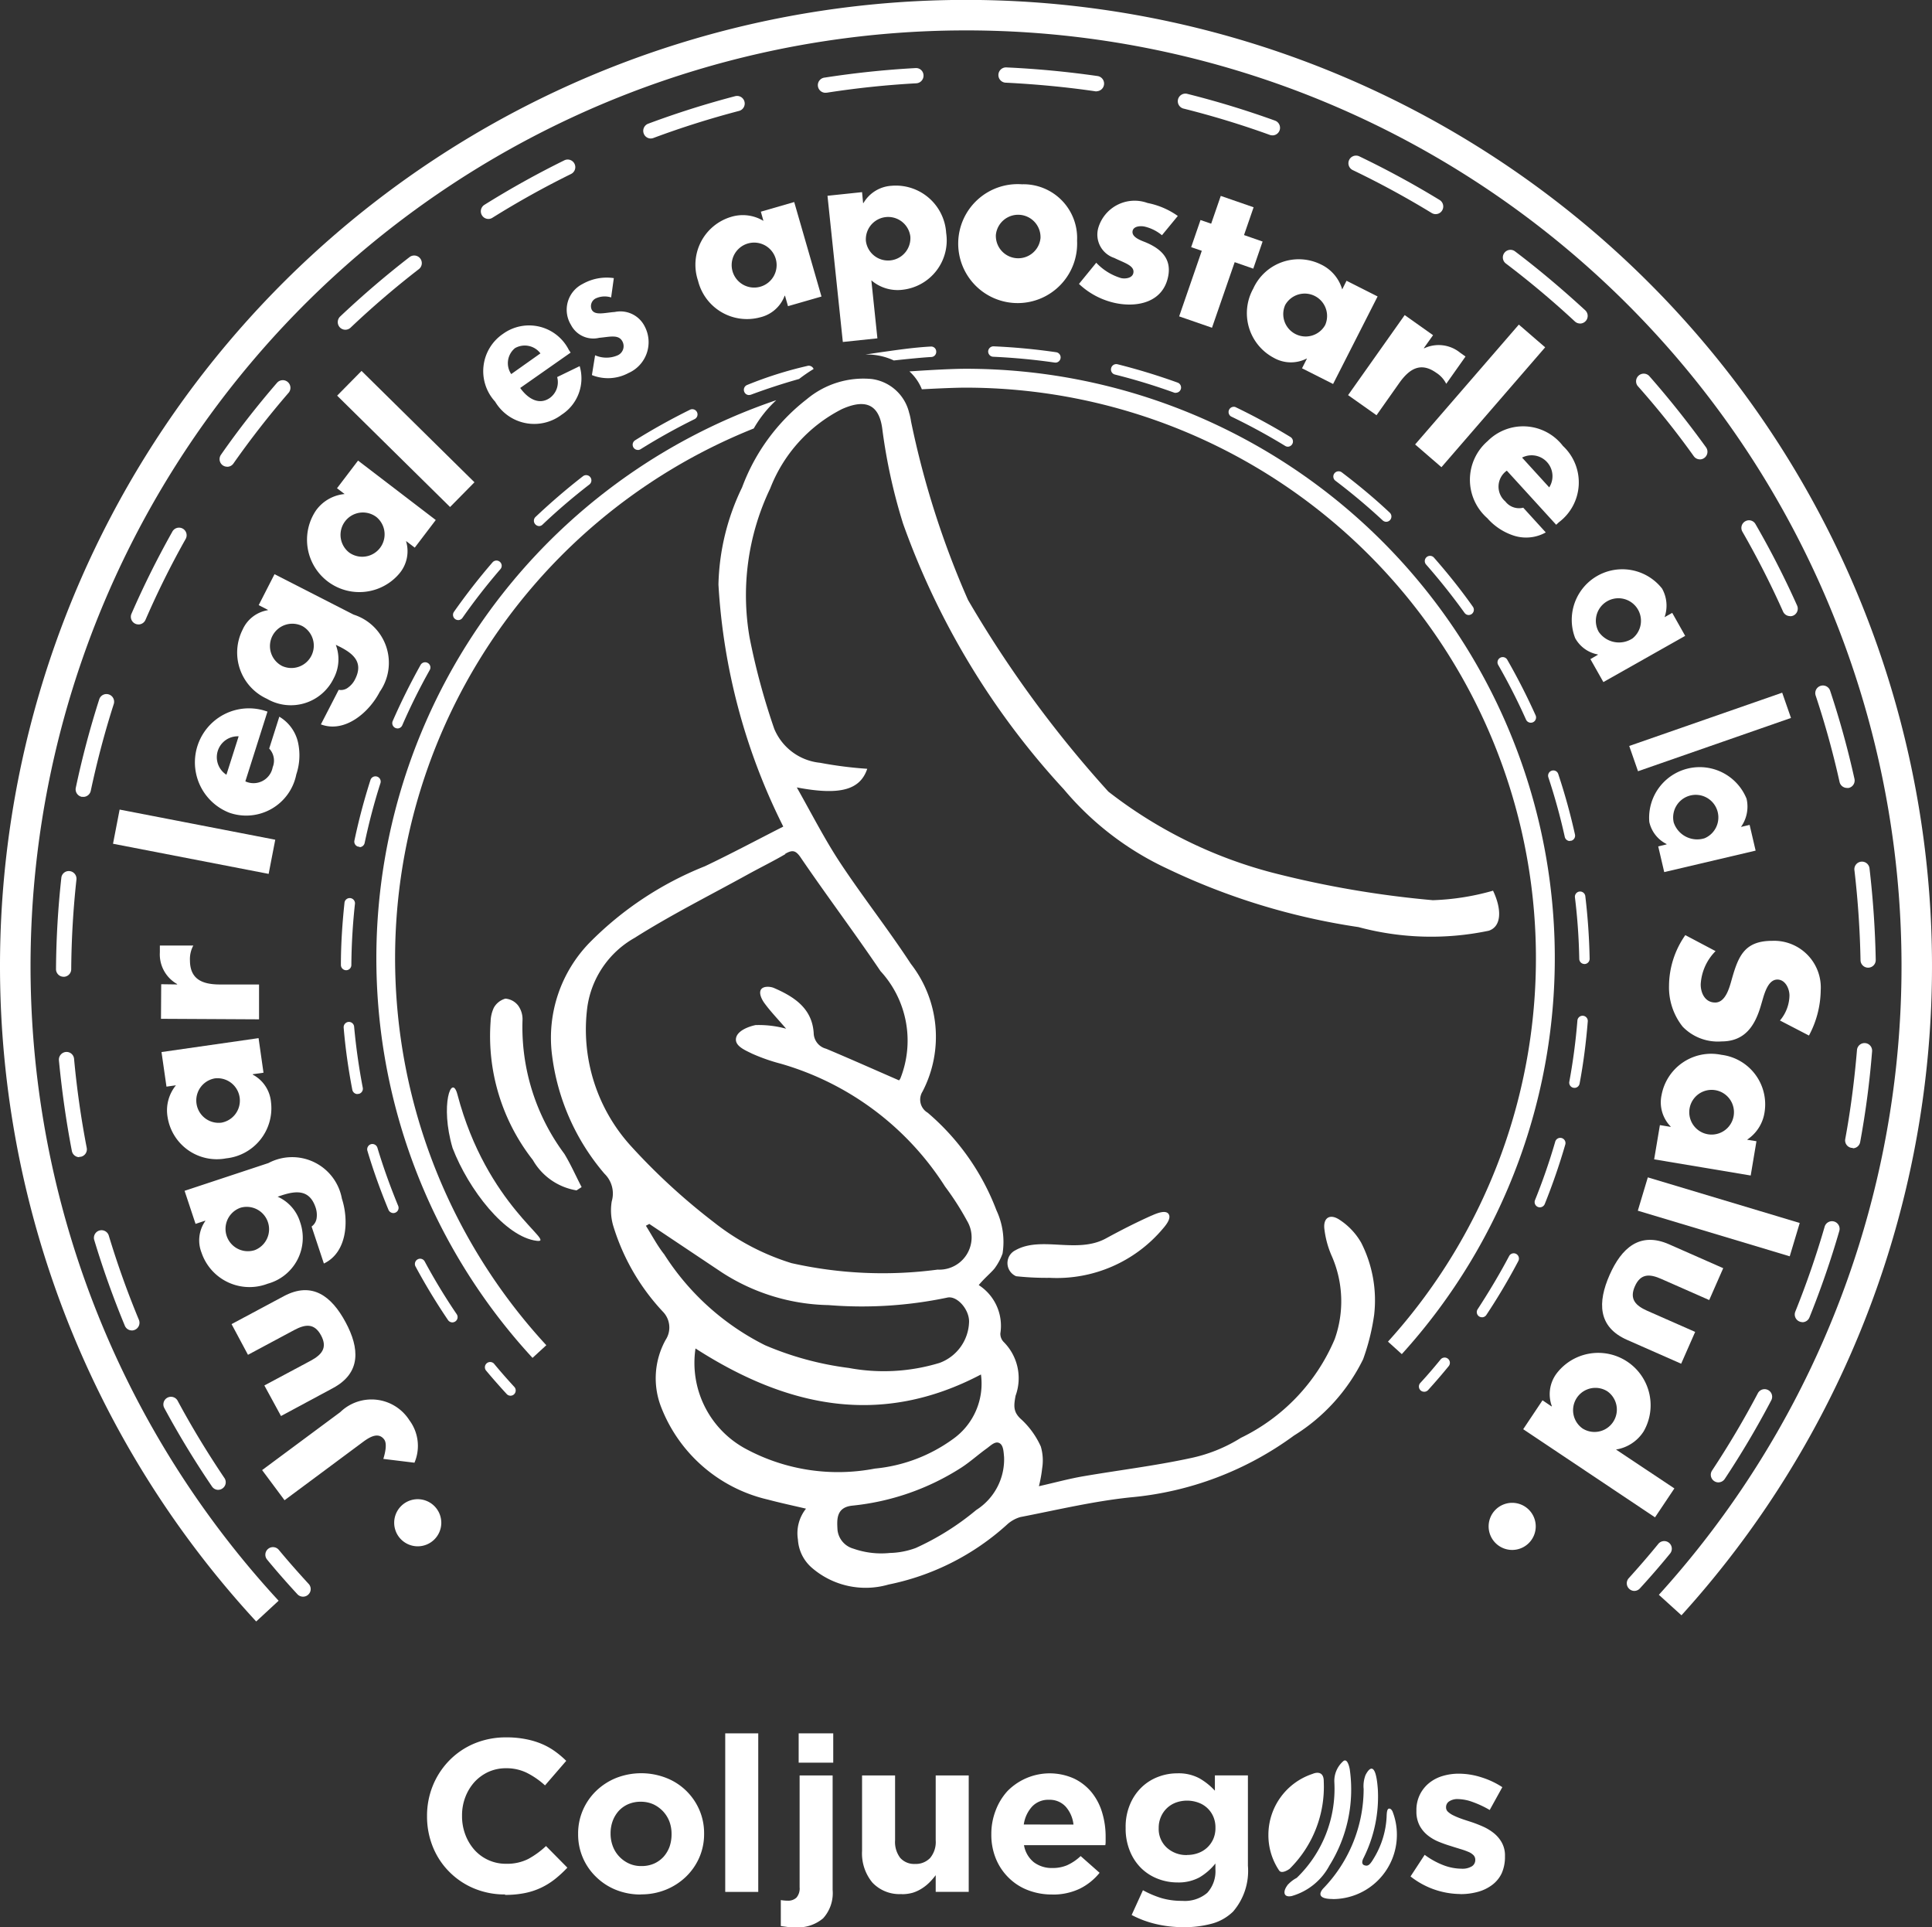 <svg id="Grupo_2330" data-name="Grupo 2330" xmlns="http://www.w3.org/2000/svg" width="44.704" height="44.586" viewBox="0 0 44.704 44.586">
  <rect x="0" y="0" width="44.704" height="44.586" fill="#333333" stroke="none"/>
  <path id="Trazado_1656" data-name="Trazado 1656" d="M1308.829,43.513a.178.178,0,0,1-.129-.057c-.24-.26-.477-.529-.7-.8a.176.176,0,0,1,.27-.226c.222.268.456.532.691.788a.174.174,0,0,1-.01.248.172.172,0,0,1-.118.047" transform="translate(-1301.819 -6.576)" fill="#fff"/>
  <path id="Trazado_1657" data-name="Trazado 1657" d="M1305.98,34.753a.174.174,0,0,1-.145-.078,20.8,20.8,0,0,1-1.1-1.809.176.176,0,1,1,.31-.166c.326.607.691,1.205,1.077,1.778a.173.173,0,0,1-.047.244.168.168,0,0,1-.1.03m34.719-.172a.17.17,0,0,1-.1-.03.176.176,0,0,1-.049-.244c.381-.576.738-1.178,1.06-1.789a.175.175,0,1,1,.31.164,20.768,20.768,0,0,1-1.077,1.82.179.179,0,0,1-.148.079m-36.708-3.515a.176.176,0,0,1-.163-.108c-.269-.649-.509-1.32-.711-1.993a.176.176,0,0,1,.337-.1,20.684,20.684,0,0,0,.7,1.958.178.178,0,0,1-.1.231.184.184,0,0,1-.068.013m38.661-.193a.183.183,0,0,1-.067-.013.176.176,0,0,1-.1-.23,20.73,20.73,0,0,0,.679-1.965.176.176,0,1,1,.339.1,20.877,20.877,0,0,1-.691,2,.177.177,0,0,1-.163.11m-39.869-3.818a.177.177,0,0,1-.173-.143c-.133-.689-.232-1.394-.3-2.1a.179.179,0,0,1,.161-.191.175.175,0,0,1,.19.16c.063.688.162,1.381.293,2.059a.176.176,0,0,1-.14.206.144.144,0,0,1-.034,0m41.036-.207a.131.131,0,0,1-.031,0,.175.175,0,0,1-.142-.2c.125-.678.214-1.372.272-2.062a.175.175,0,1,1,.35.028,20.62,20.62,0,0,1-.276,2.1.174.174,0,0,1-.172.144M1302.4,22.883h0a.175.175,0,0,1-.174-.178,20.572,20.572,0,0,1,.123-2.109.173.173,0,0,1,.193-.157.178.178,0,0,1,.157.194,20.483,20.483,0,0,0-.121,2.076.176.176,0,0,1-.177.175m41.755-.211a.176.176,0,0,1-.176-.173c-.013-.692-.06-1.391-.14-2.074a.176.176,0,1,1,.349-.042c.081.7.13,1.406.143,2.109a.176.176,0,0,1-.172.18Zm-41.3-3.953a.193.193,0,0,1-.037,0,.177.177,0,0,1-.135-.21,21.014,21.014,0,0,1,.542-2.044.175.175,0,0,1,.222-.114.177.177,0,0,1,.115.22c-.211.658-.389,1.334-.533,2.011a.177.177,0,0,1-.173.139m40.81-.207a.177.177,0,0,1-.172-.138,20.3,20.3,0,0,0-.553-2,.176.176,0,0,1,.335-.111,20.659,20.659,0,0,1,.563,2.039.176.176,0,0,1-.134.21.15.15,0,0,1-.039,0m-39.534-3.783a.167.167,0,0,1-.069-.014.177.177,0,0,1-.092-.232,21.028,21.028,0,0,1,.942-1.893.176.176,0,1,1,.307.171c-.338.6-.65,1.23-.925,1.863a.177.177,0,0,1-.162.106m38.217-.193a.177.177,0,0,1-.161-.1,20.568,20.568,0,0,0-.943-1.853.175.175,0,0,1,.065-.24.172.172,0,0,1,.238.065,20.5,20.5,0,0,1,.963,1.884.176.176,0,0,1-.089.232.182.182,0,0,1-.072.015m-36.166-3.459a.181.181,0,0,1-.1-.031.176.176,0,0,1-.043-.246c.4-.575.841-1.137,1.3-1.668a.177.177,0,0,1,.268.231,20.551,20.551,0,0,0-1.28,1.64.173.173,0,0,1-.144.075m34.078-.171a.175.175,0,0,1-.143-.073c-.4-.561-.839-1.108-1.3-1.627a.177.177,0,0,1,.265-.233c.465.528.906,1.084,1.319,1.655a.177.177,0,0,1-.145.279m-31.34-3a.176.176,0,0,1-.128-.055.179.179,0,0,1,.007-.25c.51-.482,1.051-.946,1.606-1.375a.176.176,0,0,1,.216.278,20.6,20.6,0,0,0-1.58,1.354.177.177,0,0,1-.121.048m28.57-.144a.178.178,0,0,1-.12-.047c-.507-.471-1.043-.921-1.593-1.338a.176.176,0,1,1,.213-.28c.56.424,1.1.882,1.619,1.359a.177.177,0,0,1-.12.307m-25.258-2.42a.174.174,0,0,1-.15-.084.177.177,0,0,1,.056-.242,20.934,20.934,0,0,1,1.848-1.029.176.176,0,1,1,.155.316,20.7,20.7,0,0,0-1.816,1.011.17.17,0,0,1-.094.028m21.92-.111a.184.184,0,0,1-.093-.026,20.756,20.756,0,0,0-1.827-.993.176.176,0,1,1,.152-.318,21.113,21.113,0,0,1,1.859,1.01.177.177,0,0,1,.057.242.171.171,0,0,1-.148.084M1315.99,3.491a.174.174,0,0,1-.165-.115.177.177,0,0,1,.1-.226,20.92,20.92,0,0,1,2.016-.638.176.176,0,1,1,.089.341c-.667.175-1.335.385-1.983.627a.188.188,0,0,1-.061.011m14.386-.073a.167.167,0,0,1-.06-.01,20.523,20.523,0,0,0-1.989-.607.176.176,0,1,1,.086-.341,21.024,21.024,0,0,1,2.022.617.177.177,0,0,1,.107.226.175.175,0,0,1-.166.116m-10.334-.986a.176.176,0,0,1-.025-.351c.69-.107,1.4-.182,2.1-.22a.172.172,0,0,1,.186.166.177.177,0,0,1-.167.186c-.693.038-1.387.111-2.068.217l-.028,0m6.271-.031-.025,0c-.682-.1-1.38-.165-2.07-.2a.177.177,0,1,1,.015-.353c.7.032,1.411.1,2.105.2a.177.177,0,0,1-.025.351" transform="translate(-1300.93 -0.287)" fill="#fff"/>
  <path id="Trazado_1658" data-name="Trazado 1658" d="M1345.426,43.355a.173.173,0,0,1-.118-.046.175.175,0,0,1-.013-.248c.234-.259.466-.526.684-.794a.176.176,0,0,1,.273.223c-.223.273-.458.544-.7.808a.175.175,0,0,1-.13.057" transform="translate(-1307.608 -6.551)" fill="#fff"/>
  <path id="Trazado_1659" data-name="Trazado 1659" d="M1306.619,37.511a22.352,22.352,0,1,1,32.979-.143l-.523-.474a21.646,21.646,0,1,0-31.937.137Z" transform="translate(-1300.691 0)" fill="#fff"/>
  <path id="Trazado_1660" data-name="Trazado 1660" d="M1312.578,41.6a.545.545,0,1,1-.545-.545.546.546,0,0,1,.545.545" transform="translate(-1302.367 -6.373)" fill="#fff"/>
  <path id="Trazado_1661" data-name="Trazado 1661" d="M1342.556,41.7a.545.545,0,1,1-.545-.546.545.545,0,0,1,.545.546" transform="translate(-1307.021 -6.388)" fill="#fff"/>
  <path id="Trazado_1662" data-name="Trazado 1662" d="M1307.87,39.958l1.808-1.341a1.039,1.039,0,0,1,1.6.188.992.992,0,0,1,.117.982l-.72-.088c.048-.157.088-.356.02-.449-.154-.205-.393-.016-.541.094l-1.765,1.311Z" transform="translate(-1301.805 -5.949)" fill="#fff"/>
  <path id="Trazado_1663" data-name="Trazado 1663" d="M1307.792,37.535l1.069-.571c.253-.136.4-.295.243-.587s-.369-.258-.623-.123l-1.068.572-.38-.71,1.206-.645c.659-.353,1.109,0,1.432.6s.366,1.173-.294,1.526l-1.2.645Z" transform="translate(-1301.675 -5.484)" fill="#fff"/>
  <path id="Trazado_1664" data-name="Trazado 1664" d="M1307.686,31.83a1.17,1.17,0,0,1,1.7.824c.164.5.126,1.243-.417,1.5l-.284-.856a.283.283,0,0,0,.117-.2.535.535,0,0,0-.023-.236c-.136-.411-.431-.4-.78-.287l-.1.033a.946.946,0,0,1,.52.588,1.1,1.1,0,0,1-.75,1.425,1.172,1.172,0,0,1-1.531-.719.778.778,0,0,1,.088-.732l0-.008-.226.075-.254-.765Zm-.313,2.013a.518.518,0,0,0-.325-.982.517.517,0,0,0,.325.982" transform="translate(-1301.475 -4.924)" fill="#fff"/>
  <path id="Trazado_1665" data-name="Trazado 1665" d="M1307.361,28.429l.114.8-.249.035v.009a.8.8,0,0,1,.422.631,1.166,1.166,0,0,1-1.037,1.306,1.153,1.153,0,0,1-1.355-.953.916.916,0,0,1,.193-.737l-.219.031-.115-.8Zm-.863,1.956a.518.518,0,0,0-.148-1.025.518.518,0,0,0,.148,1.025" transform="translate(-1301.378 -4.413)" fill="#fff"/>
  <path id="Trazado_1666" data-name="Trazado 1666" d="M1305.469,26.793v-.009a.788.788,0,0,1-.4-.736v-.155l.774,0a.657.657,0,0,0-.078.34c0,.446.294.558.683.561l.916,0,0,.806-2.269-.012.005-.8Z" transform="translate(-1301.37 -4.019)" fill="#fff"/>
  <rect id="Rectángulo_1577" data-name="Rectángulo 1577" width="0.805" height="3.668" transform="translate(2.615 19.519) rotate(-79.042)" fill="#fff"/>
  <path id="Trazado_1667" data-name="Trazado 1667" d="M1307.7,19.468l-.512,1.614a.451.451,0,0,0,.633-.328.406.406,0,0,0-.081-.431l.234-.737a.929.929,0,0,1,.431.587,1.388,1.388,0,0,1-.038.748,1.182,1.182,0,0,1-1.548.887,1.25,1.25,0,0,1,.8-2.366Zm-.667.572a.483.483,0,0,0-.283.889Z" transform="translate(-1301.511 -3.006)" fill="#fff"/>
  <path id="Trazado_1668" data-name="Trazado 1668" d="M1309.88,16.659a1.17,1.17,0,0,1,.605,1.787c-.238.465-.8.963-1.361.753l.412-.8a.271.271,0,0,0,.221-.055.516.516,0,0,0,.154-.181c.2-.385-.016-.589-.342-.756l-.1-.049a.943.943,0,0,1-.052.782,1.1,1.1,0,0,1-1.541.467,1.175,1.175,0,0,1-.563-1.6.775.775,0,0,1,.584-.45l0-.008-.212-.109.366-.716Zm-1.653,1.189a.518.518,0,0,0,.472-.921.517.517,0,0,0-.472.921" transform="translate(-1301.699 -2.441)" fill="#fff"/>
  <path id="Trazado_1669" data-name="Trazado 1669" d="M1312.074,13.988l-.486.639-.2-.152,0,.007a.8.8,0,0,1-.156.743,1.211,1.211,0,0,1-1.929-1.459.919.919,0,0,1,.662-.379l-.176-.134.487-.64Zm-2,.755a.518.518,0,0,0,.628-.823.517.517,0,0,0-.628.823" transform="translate(-1301.991 -1.958)" fill="#fff"/>
  <rect id="Rectángulo_1578" data-name="Rectángulo 1578" width="0.804" height="3.67" transform="matrix(0.702, -0.712, 0.712, 0.702, 7.801, 9.153)" fill="#fff"/>
  <path id="Trazado_1670" data-name="Trazado 1670" d="M1314.784,10.356c.158.224.422.416.687.23a.451.451,0,0,0,.168-.482l.521-.253a1,1,0,0,1-.415,1.122,1.051,1.051,0,0,1-1.541-.3,1.042,1.042,0,0,1,.181-1.568,1.03,1.03,0,0,1,1.524.371l.042.062Zm.468-.8a.454.454,0,0,0-.589-.121.449.449,0,0,0-.087.6Z" transform="translate(-1302.747 -1.381)" fill="#fff"/>
  <path id="Trazado_1671" data-name="Trazado 1671" d="M1317.242,8.061a.494.494,0,0,0-.36.024.2.2,0,0,0-.089.26c.075.139.295.07.535.052a.629.629,0,0,1,.691.335.78.78,0,0,1-.377,1.078,1,1,0,0,1-.845.047l.074-.458a.653.653,0,0,0,.524,0,.232.232,0,0,0,.106-.324c-.089-.166-.3-.1-.536-.08a.581.581,0,0,1-.653-.3.668.668,0,0,1,.27-.946,1.131,1.131,0,0,1,.722-.135Z" transform="translate(-1303.101 -1.18)" fill="#fff"/>
  <path id="Trazado_1672" data-name="Trazado 1672" d="M1322.657,7.72l-.775.223-.069-.242-.008,0a.8.8,0,0,1-.568.5,1.166,1.166,0,0,1-1.436-.846,1.155,1.155,0,0,1,.756-1.475.923.923,0,0,1,.757.09l-.06-.213.772-.223Zm-2.058-.584a.518.518,0,0,0,1-.287.518.518,0,0,0-1,.287" transform="translate(-1303.649 -0.86)" fill="#fff"/>
  <path id="Trazado_1673" data-name="Trazado 1673" d="M1324.18,5.486h.008a.808.808,0,0,1,.648-.4,1.167,1.167,0,0,1,1.266,1.09,1.149,1.149,0,0,1-1,1.314.93.93,0,0,1-.731-.217l.14,1.342-.8.084-.355-3.382.8-.084Zm.065.879a.517.517,0,0,0,1.028-.108.517.517,0,0,0-1.028.108" transform="translate(-1304.209 -0.788)" fill="#fff"/>
  <path id="Trazado_1674" data-name="Trazado 1674" d="M1329.691,6.351a1.376,1.376,0,1,1-1.278-1.305,1.243,1.243,0,0,1,1.278,1.305m-1.879-.133a.518.518,0,0,0,1.033.073.518.518,0,0,0-1.033-.073" transform="translate(-1304.769 -0.783)" fill="#fff"/>
  <path id="Trazado_1675" data-name="Trazado 1675" d="M1332.164,6.3a.977.977,0,0,0-.4-.2c-.09-.02-.255-.014-.279.1-.031.152.21.225.314.269.352.15.593.382.507.792-.121.585-.7.716-1.219.608a1.763,1.763,0,0,1-.843-.443l.4-.49a1.293,1.293,0,0,0,.577.356c.1.021.257,0,.281-.117.036-.173-.208-.234-.442-.35a.568.568,0,0,1-.371-.688.876.876,0,0,1,1.142-.583,1.808,1.808,0,0,1,.7.3Z" transform="translate(-1305.278 -0.858)" fill="#fff"/>
  <path id="Trazado_1676" data-name="Trazado 1676" d="M1333.748,8.415l-.76-.263.524-1.517-.246-.084.216-.628.247.085.222-.643.76.263-.222.643.43.15-.216.627-.43-.15Z" transform="translate(-1305.704 -0.833)" fill="#fff"/>
  <path id="Trazado_1677" data-name="Trazado 1677" d="M1336.839,9.984l-.719-.363.114-.225-.007,0a.8.8,0,0,1-.76-.017,1.168,1.168,0,0,1-.476-1.6,1.156,1.156,0,0,1,1.559-.564.925.925,0,0,1,.5.581l.1-.2.719.363Zm-1.108-1.828a.518.518,0,0,0,.924.466.518.518,0,0,0-.924-.466" transform="translate(-1305.993 -1.101)" fill="#fff"/>
  <path id="Trazado_1678" data-name="Trazado 1678" d="M1339.368,9.392l.007.005a.787.787,0,0,1,.831.1l.126.09-.446.631a.649.649,0,0,0-.235-.258c-.365-.257-.625-.079-.851.238l-.527.747-.658-.465,1.31-1.852.656.465Z" transform="translate(-1306.422 -1.339)" fill="#fff"/>
  <path id="Trazado_1679" data-name="Trazado 1679" d="M1340.06,12.188l-.609-.526,2.4-2.773.609.526Z" transform="translate(-1306.707 -1.38)" fill="#fff"/>
  <path id="Trazado_1680" data-name="Trazado 1680" d="M1342.949,13.952l-1.142-1.252a.452.452,0,0,0-.034.713.4.4,0,0,0,.414.144l.521.572a.931.931,0,0,1-.724.079,1.383,1.383,0,0,1-.628-.408,1.182,1.182,0,0,1,.007-1.784,1.16,1.16,0,0,1,1.742.112,1.153,1.153,0,0,1-.095,1.767Zm-.161-.865a.483.483,0,0,0-.628-.689Z" transform="translate(-1306.941 -1.812)" fill="#fff"/>
  <path id="Trazado_1681" data-name="Trazado 1681" d="M1344.465,18.194l-.3-.531.172-.1,0-.008a.751.751,0,0,1-.525-.379,1.17,1.17,0,0,1,2.011-1.145.807.807,0,0,1,.058.662l.177-.1.3.532Zm.677-1.012a.522.522,0,1,0-.785-.151.569.569,0,0,0,.785.151" transform="translate(-1307.365 -2.415)" fill="#fff"/>
  <rect id="Rectángulo_1579" data-name="Rectángulo 1579" width="3.748" height="0.619" transform="translate(37.698 17.257) rotate(-19.199)" fill="#fff"/>
  <path id="Trazado_1682" data-name="Trazado 1682" d="M1346.206,23.435l-.139-.595.194-.046,0-.008a.751.751,0,0,1-.4-.51,1.17,1.17,0,0,1,2.25-.539.808.808,0,0,1-.129.653l.2-.047.139.595Zm.934-.783a.523.523,0,1,0-.714-.364.572.572,0,0,0,.714.364" transform="translate(-1307.698 -3.26)" fill="#fff"/>
  <path id="Trazado_1683" data-name="Trazado 1683" d="M1348.973,27.583a.921.921,0,0,0,.22-.576c0-.159-.095-.371-.28-.371s-.269.236-.318.385l-.065.222c-.137.465-.37.824-.909.824a1.13,1.13,0,0,1-.9-.342,1.462,1.462,0,0,1-.315-.944,2.062,2.062,0,0,1,.377-1.173l.7.37a1.183,1.183,0,0,0-.344.77c0,.2.1.42.337.419s.327-.341.379-.527c.154-.545.295-.9.939-.9a1.081,1.081,0,0,1,1.122,1.146,2.271,2.271,0,0,1-.272,1.045Z" transform="translate(-1307.787 -3.975)" fill="#fff"/>
  <path id="Trazado_1684" data-name="Trazado 1684" d="M1346,31.3l.133-.792.249.041v-.008a.8.8,0,0,1-.21-.73,1.167,1.167,0,0,1,1.384-.929,1.154,1.154,0,0,1,1,1.319.924.924,0,0,1-.407.645l.218.035-.133.793Zm1.415-1.6a.517.517,0,0,0-.171,1.02.517.517,0,0,0,.171-1.02" transform="translate(-1307.725 -4.48)" fill="#fff"/>
  <rect id="Rectángulo_1580" data-name="Rectángulo 1580" width="0.805" height="3.67" transform="translate(37.897 28.008) rotate(-73.292)" fill="#fff"/>
  <path id="Trazado_1685" data-name="Trazado 1685" d="M1347.051,35.345l-1.108-.488c-.264-.117-.478-.133-.612.17s.025.45.287.567l1.108.488-.324.736-1.25-.551c-.684-.3-.682-.875-.407-1.5s.7-1.012,1.38-.71l1.25.551Z" transform="translate(-1307.502 -5.27)" fill="#fff"/>
  <path id="Trazado_1686" data-name="Trazado 1686" d="M1343.068,38.283l.006-.008a.8.8,0,0,1,.109-.752,1.212,1.212,0,0,1,2.016,1.337.93.93,0,0,1-.64.42l1.351.9-.448.669-3.05-2.039.447-.669Zm1.292-.349a.517.517,0,0,0-.575.859.517.517,0,0,0,.575-.859" transform="translate(-1307.167 -5.747)" fill="#fff"/>
  <path id="Trazado_1687" data-name="Trazado 1687" d="M1314.564,38.076a.121.121,0,0,1-.089-.039c-.164-.178-.327-.363-.483-.55a.122.122,0,0,1,.187-.155c.152.184.312.366.473.541a.122.122,0,0,1-.007.171.119.119,0,0,1-.081.032" transform="translate(-1302.751 -5.788)" fill="#fff"/>
  <path id="Trazado_1688" data-name="Trazado 1688" d="M1312.608,32.065a.124.124,0,0,1-.1-.053,14.279,14.279,0,0,1-.753-1.242.122.122,0,0,1,.049-.163.12.12,0,0,1,.164.048,13.752,13.752,0,0,0,.741,1.221.121.121,0,0,1-.034.168.127.127,0,0,1-.067.021m23.825-.119a.117.117,0,0,1-.067-.019.12.12,0,0,1-.033-.168c.26-.4.505-.808.727-1.228a.12.12,0,0,1,.162-.051.123.123,0,0,1,.052.164,14.273,14.273,0,0,1-.741,1.249.12.12,0,0,1-.1.054m-25.191-2.411a.125.125,0,0,1-.112-.075c-.184-.445-.349-.9-.488-1.367a.123.123,0,0,1,.082-.151.122.122,0,0,1,.15.082c.136.453.3.906.48,1.343a.12.12,0,0,1-.065.158.116.116,0,0,1-.047.01m26.53-.133a.121.121,0,0,1-.113-.166,14.13,14.13,0,0,0,.467-1.349.121.121,0,1,1,.232.068,14.465,14.465,0,0,1-.474,1.372.123.123,0,0,1-.113.075m-27.359-2.62a.123.123,0,0,1-.119-.1c-.091-.473-.16-.955-.2-1.437a.124.124,0,0,1,.109-.132.121.121,0,0,1,.133.11c.043.472.111.949.2,1.412a.122.122,0,0,1-.095.143.114.114,0,0,1-.024,0m28.159-.141-.022,0a.12.12,0,0,1-.1-.141,13.927,13.927,0,0,0,.187-1.415.12.12,0,1,1,.24.019c-.039.482-.1.966-.189,1.439a.121.121,0,0,1-.12.1m-28.421-2.722h0a.122.122,0,0,1-.121-.122c0-.482.033-.97.084-1.447a.122.122,0,0,1,.242.025,14.033,14.033,0,0,0-.084,1.424.121.121,0,0,1-.121.12m28.653-.144a.121.121,0,0,1-.12-.119c-.009-.476-.042-.954-.1-1.423a.121.121,0,0,1,.105-.134.122.122,0,0,1,.135.106,14.482,14.482,0,0,1,.1,1.448.121.121,0,0,1-.119.123Zm-28.344-2.713-.023,0a.12.12,0,0,1-.094-.144,14.331,14.331,0,0,1,.371-1.4.121.121,0,0,1,.231.074c-.145.451-.266.915-.365,1.38a.122.122,0,0,1-.12.1m28.006-.142a.122.122,0,0,1-.118-.1,14.033,14.033,0,0,0-.379-1.374.121.121,0,0,1,.078-.153.119.119,0,0,1,.151.077,14.218,14.218,0,0,1,.387,1.4.122.122,0,0,1-.092.145l-.026,0m-27.128-2.6a.122.122,0,0,1-.111-.169c.193-.442.411-.879.646-1.3a.121.121,0,0,1,.164-.046.119.119,0,0,1,.047.165,14.046,14.046,0,0,0-.635,1.278.121.121,0,0,1-.111.073m26.224-.133a.121.121,0,0,1-.111-.072,14.212,14.212,0,0,0-.647-1.271.121.121,0,0,1,.209-.121c.24.418.462.853.66,1.293a.122.122,0,0,1-.062.161.12.12,0,0,1-.05.01m-24.818-2.374a.123.123,0,0,1-.068-.022.121.121,0,0,1-.03-.169c.277-.394.577-.78.892-1.144a.12.12,0,0,1,.17-.013.119.119,0,0,1,.012.171,14.1,14.1,0,0,0-.877,1.125.119.119,0,0,1-.1.052m23.386-.117a.121.121,0,0,1-.1-.051c-.278-.386-.576-.761-.889-1.117a.121.121,0,0,1,.182-.16c.318.362.623.743.9,1.135a.122.122,0,0,1-.027.17.127.127,0,0,1-.071.023m-21.506-2.058a.12.12,0,0,1-.087-.038.121.121,0,0,1,0-.171c.351-.331.721-.65,1.1-.944a.121.121,0,0,1,.148.192c-.375.29-.739.6-1.084.928a.121.121,0,0,1-.083.034m19.605-.1a.122.122,0,0,1-.082-.033c-.348-.323-.716-.632-1.093-.917a.121.121,0,0,1-.023-.171.123.123,0,0,1,.17-.023c.383.291.756.6,1.11.933a.122.122,0,0,1,.007.171.12.12,0,0,1-.089.04M1316.9,11.882a.121.121,0,0,1-.064-.223c.41-.256.837-.493,1.268-.706a.121.121,0,1,1,.107.217,14.237,14.237,0,0,0-1.246.694.123.123,0,0,1-.065.019m15.043-.076a.119.119,0,0,1-.064-.018,14.243,14.243,0,0,0-1.254-.682.121.121,0,0,1,.1-.218c.435.209.864.443,1.276.694a.121.121,0,0,1-.063.224m-12.465-1.195a.118.118,0,0,1-.112-.079.12.12,0,0,1,.07-.155,8.946,8.946,0,0,1,1.384-.438.122.122,0,0,1,.152.069,3.647,3.647,0,0,0-.336.231c-.379.107-.744.226-1.115.364a.149.149,0,0,1-.043.007m9.873-.049a.12.12,0,0,1-.042-.008,14.11,14.11,0,0,0-1.364-.416.12.12,0,0,1-.089-.146A.122.122,0,0,1,1328,9.9c.467.117.935.26,1.389.424a.121.121,0,0,1-.041.235m-7.184-.884.313-.047c.408-.057.793-.116,1.2-.138a.117.117,0,0,1,.127.114.119.119,0,0,1-.115.128c-.284.015-.866.08-.866.08a1.451,1.451,0,0,0-.663-.137m4.4.185a.067.067,0,0,1-.018,0c-.468-.068-.945-.112-1.42-.134a.122.122,0,0,1-.116-.126.123.123,0,0,1,.127-.115,14.414,14.414,0,0,1,1.444.136.121.121,0,0,1-.016.241" transform="translate(-1302.141 -1.473)" fill="#fff"/>
  <path id="Trazado_1689" data-name="Trazado 1689" d="M1339.676,37.967a.12.12,0,0,1-.08-.03.122.122,0,0,1-.01-.171c.164-.177.321-.361.471-.545a.121.121,0,0,1,.188.154c-.153.188-.313.373-.476.553a.127.127,0,0,1-.091.04" transform="translate(-1306.724 -5.771)" fill="#fff"/>
  <path id="Trazado_1690" data-name="Trazado 1690" d="M1320.246,10.962a13.633,13.633,0,0,0-5.633,22.153l.319-.293a13.2,13.2,0,0,1,4.8-21.208,2.727,2.727,0,0,1,.519-.652" transform="translate(-1302.291 -1.702)" fill="#fff"/>
  <path id="Trazado_1691" data-name="Trazado 1691" d="M1325.886,10.575s.67-.038,1.01-.038a13.2,13.2,0,0,1,9.777,22.069l.32.289A13.631,13.631,0,0,0,1326.9,10.1c-.438,0-1.3.061-1.3.061a1.121,1.121,0,0,1,.286.409" transform="translate(-1304.557 -1.569)" fill="#fff"/>
  <path id="Trazado_1692" data-name="Trazado 1692" d="M1316.1,31.78a1.427,1.427,0,0,1-1-.7,4.647,4.647,0,0,1-.978-3.205.8.8,0,0,1,.076-.321.44.44,0,0,1,.267-.208.416.416,0,0,1,.295.161.538.538,0,0,1,.1.344,4.909,4.909,0,0,0,.968,3.085c.15.246.266.513.4.77l-.118.076" transform="translate(-1302.77 -4.244)" fill="#fff" fill-rule="evenodd"/>
  <path id="Trazado_1693" data-name="Trazado 1693" d="M1313.063,31.181c-.295-1-.02-1.741.112-1.24.679,2.585,2.313,3.446,1.836,3.387-.732-.09-1.579-1.188-1.948-2.147" transform="translate(-1302.591 -4.623)" fill="#fff" fill-rule="evenodd"/>
  <path id="Trazado_1694" data-name="Trazado 1694" d="M1331.615,33.273c-.357.16-.705.337-1.049.525-.671.369-1.5-.064-2.1.277a.331.331,0,0,0,.018.6,6.6,6.6,0,0,0,.776.037,3.209,3.209,0,0,0,2.621-1.139c.075-.086.2-.243.129-.34s-.277-.012-.39.039" transform="translate(-1304.972 -5.151)" fill="#fff"/>
  <path id="Trazado_1695" data-name="Trazado 1695" d="M1337.58,22.214a5.746,5.746,0,0,1-1.392.22,23.069,23.069,0,0,1-3.714-.637,10.492,10.492,0,0,1-3.795-1.875,26.43,26.43,0,0,1-3.247-4.433,20.5,20.5,0,0,1-1.319-4.132,1.256,1.256,0,0,0-.044-.2,1.029,1.029,0,0,0-.865-.78,2.039,2.039,0,0,0-1.5.465,4.6,4.6,0,0,0-1.5,2.042,5.414,5.414,0,0,0-.547,2.247,14.294,14.294,0,0,0,1.5,5.6c-.615.313-1.207.629-1.812.917a7.8,7.8,0,0,0-2.672,1.77,3.157,3.157,0,0,0-.872,2.555,5.207,5.207,0,0,0,1.22,2.79.638.638,0,0,1,.167.637,1.266,1.266,0,0,0,.033.562,5.051,5.051,0,0,0,1.15,1.991.523.523,0,0,1,.063.654,1.835,1.835,0,0,0-.1,1.561A3.493,3.493,0,0,0,1320.8,36.3c.286.076.575.138.883.21a.913.913,0,0,0-.187.715.935.935,0,0,0,.315.646,1.9,1.9,0,0,0,1.783.394,5.784,5.784,0,0,0,2.733-1.38.782.782,0,0,1,.313-.18c.846-.164,1.693-.367,2.548-.456a7.53,7.53,0,0,0,3.786-1.43,4.311,4.311,0,0,0,1.6-1.766,5.1,5.1,0,0,0,.255-1.026,2.938,2.938,0,0,0-.3-1.67,1.555,1.555,0,0,0-.493-.525c-.235-.161-.4-.047-.355.235a2.172,2.172,0,0,0,.173.612,2.606,2.606,0,0,1,.063,1.908,4.471,4.471,0,0,1-2.172,2.285,3.568,3.568,0,0,1-1.178.472c-.821.177-1.657.277-2.486.42-.325.057-.646.145-1.009.227a3.017,3.017,0,0,0,.075-.412,1.142,1.142,0,0,0-.031-.506,1.929,1.929,0,0,0-.446-.623c-.2-.174-.18-.321-.138-.552a1.184,1.184,0,0,0-.274-1.243.27.27,0,0,1-.078-.2,1.121,1.121,0,0,0-.5-1.117c.137-.169.327-.319.388-.416a1.325,1.325,0,0,0,.163-.315,1.727,1.727,0,0,0-.142-1,5.551,5.551,0,0,0-1.591-2.257.351.351,0,0,1-.118-.491,2.746,2.746,0,0,0-.272-2.954c-.523-.8-1.112-1.546-1.638-2.342-.357-.542-.653-1.124-1-1.738,1.011.193,1.467.053,1.63-.431a9.135,9.135,0,0,1-1.091-.139,1.285,1.285,0,0,1-1.061-.786,15.812,15.812,0,0,1-.57-2.108,5.719,5.719,0,0,1,.476-3.451,3.461,3.461,0,0,1,1.658-1.836c.447-.2.848-.2.935.449a12.851,12.851,0,0,0,.482,2.2,17.913,17.913,0,0,0,3.719,6.145,6.937,6.937,0,0,0,2.39,1.834,15.49,15.49,0,0,0,4.428,1.354,6.479,6.479,0,0,0,3.016.084c.3-.1.3-.5.1-.922m-19.187,8.4c-.157-.2-.279-.434-.417-.653l.079-.042,1.675,1.119a4.692,4.692,0,0,0,2.473.759,9.607,9.607,0,0,0,2.744-.173c.225-.054.512.27.507.558a1.042,1.042,0,0,1-.683.952,4.417,4.417,0,0,1-2.1.117,7.239,7.239,0,0,1-1.936-.525,5.884,5.884,0,0,1-2.341-2.113m7.752,4.372c.106.043.106.213.118.325a1.388,1.388,0,0,1-.644,1.227,6.132,6.132,0,0,1-1.4.879,1.845,1.845,0,0,1-.6.115,1.941,1.941,0,0,1-.843-.1.505.505,0,0,1-.367-.432c-.013-.23-.039-.524.344-.563a5.726,5.726,0,0,0,2.517-.877c.206-.133.389-.3.589-.444.084-.059.188-.171.285-.131m-.416-1.583a1.571,1.571,0,0,1-.655,1.5,3.663,3.663,0,0,1-1.8.678,4.5,4.5,0,0,1-2.965-.445,2.258,2.258,0,0,1-1.185-2.334c2.12,1.363,4.288,1.823,6.609.6M1321.2,21.362c.171-.1.249-.084.37.1.6.879,1.241,1.732,1.837,2.613a2.374,2.374,0,0,1,.461,2.479.228.228,0,0,1-.032.048c-.586-.255-1.135-.5-1.688-.732a.381.381,0,0,1-.287-.36c-.035-.574-.453-.843-.919-1.045-.08-.035-.245-.05-.3.035s.016.227.073.307c.139.193.306.365.508.6a2.384,2.384,0,0,0-.708-.084c-.169.036-.446.139-.454.328-.008.168.231.261.376.334a4.284,4.284,0,0,0,.664.232,6.705,6.705,0,0,1,3.8,2.842,6.463,6.463,0,0,1,.507.79.747.747,0,0,1-.68,1.131,9.644,9.644,0,0,1-3.381-.15,5.509,5.509,0,0,1-1.8-.949,14.623,14.623,0,0,1-1.9-1.743,4.005,4.005,0,0,1-1.023-3.237,2.191,2.191,0,0,1,1.092-1.595c.848-.536,1.751-.988,2.631-1.474.286-.157.578-.3.858-.464" transform="translate(-1303.033 -1.609)" fill="#fff"/>
  <path id="Trazado_1696" data-name="Trazado 1696" d="M1314.192,51.211a1.841,1.841,0,0,1-.719-.14,1.753,1.753,0,0,1-.572-.385,1.733,1.733,0,0,1-.379-.575,1.87,1.87,0,0,1-.135-.708v-.011a1.846,1.846,0,0,1,.135-.7,1.8,1.8,0,0,1,.379-.579,1.756,1.756,0,0,1,.576-.392,1.89,1.89,0,0,1,.744-.144,2.248,2.248,0,0,1,.45.041,1.83,1.83,0,0,1,.369.11,1.576,1.576,0,0,1,.306.171,2.195,2.195,0,0,1,.262.221l-.491.568a1.876,1.876,0,0,0-.421-.291,1.071,1.071,0,0,0-.479-.106.98.98,0,0,0-.41.085,1.015,1.015,0,0,0-.325.237,1.119,1.119,0,0,0-.21.349,1.171,1.171,0,0,0-.075.424v.01a1.2,1.2,0,0,0,.075.428,1.128,1.128,0,0,0,.208.351.97.97,0,0,0,.737.326,1.086,1.086,0,0,0,.51-.11,1.98,1.98,0,0,0,.413-.3l.494.5a2.7,2.7,0,0,1-.282.261,1.687,1.687,0,0,1-.319.2,1.62,1.62,0,0,1-.379.126,2.271,2.271,0,0,1-.462.043" transform="translate(-1302.506 -7.385)" fill="#fff"/>
  <path id="Trazado_1697" data-name="Trazado 1697" d="M1317.992,50.707a.707.707,0,0,0,.294-.058.667.667,0,0,0,.219-.158.735.735,0,0,0,.138-.233.874.874,0,0,0,.046-.284v-.011a.809.809,0,0,0-.049-.284.726.726,0,0,0-.146-.236.746.746,0,0,0-.225-.164.7.7,0,0,0-.286-.06.72.72,0,0,0-.3.058.654.654,0,0,0-.219.157.731.731,0,0,0-.139.235.827.827,0,0,0-.047.284v.009a.814.814,0,0,0,.051.284.7.7,0,0,0,.146.237.723.723,0,0,0,.224.163.667.667,0,0,0,.29.061m-.01.658a1.518,1.518,0,0,1-.578-.108,1.4,1.4,0,0,1-.459-.3,1.357,1.357,0,0,1-.415-.987v-.011a1.353,1.353,0,0,1,.11-.545,1.378,1.378,0,0,1,.307-.445,1.446,1.446,0,0,1,.463-.3,1.594,1.594,0,0,1,1.161,0,1.377,1.377,0,0,1,.764.739,1.348,1.348,0,0,1,.11.545v.009a1.351,1.351,0,0,1-.11.545,1.384,1.384,0,0,1-.308.445,1.455,1.455,0,0,1-.462.3,1.5,1.5,0,0,1-.582.11" transform="translate(-1303.15 -7.538)" fill="#fff"/>
  <rect id="Rectángulo_1581" data-name="Rectángulo 1581" width="0.764" height="3.668" transform="translate(16.781 40.099)" fill="#fff"/>
  <path id="Trazado_1698" data-name="Trazado 1698" d="M1322.491,47.467h.8v.678h-.8Zm-.081,4.487c-.07,0-.129,0-.179-.008s-.1-.013-.153-.022v-.6a.979.979,0,0,0,.161.014.278.278,0,0,0,.2-.07.324.324,0,0,0,.074-.241V48.441h.764v2.648a.868.868,0,0,1-.219.656.9.9,0,0,1-.645.209" transform="translate(-1304.011 -7.368)" fill="#fff"/>
  <path id="Trazado_1699" data-name="Trazado 1699" d="M1325.217,51.364a.86.86,0,0,1-.676-.267,1.058,1.058,0,0,1-.238-.733V48.62h.764v1.5a.605.605,0,0,0,.12.408.431.431,0,0,0,.342.139.458.458,0,0,0,.35-.139.578.578,0,0,0,.128-.408v-1.5h.764v2.693h-.764v-.386a1.574,1.574,0,0,1-.143.166,1.016,1.016,0,0,1-.173.139.886.886,0,0,1-.211.1.929.929,0,0,1-.262.035" transform="translate(-1304.356 -7.547)" fill="#fff"/>
  <path id="Trazado_1700" data-name="Trazado 1700" d="M1329.745,49.747a.746.746,0,0,0-.181-.415.5.5,0,0,0-.386-.158.511.511,0,0,0-.389.155.773.773,0,0,0-.194.417Zm-.493,1.618a1.536,1.536,0,0,1-.559-.1,1.274,1.274,0,0,1-.447-.287,1.31,1.31,0,0,1-.295-.438,1.45,1.45,0,0,1-.107-.565v-.011a1.5,1.5,0,0,1,.1-.542,1.39,1.39,0,0,1,.272-.448,1.371,1.371,0,0,1,1.542-.291,1.191,1.191,0,0,1,.411.324,1.358,1.358,0,0,1,.241.468,1.918,1.918,0,0,1,.079.549c0,.03,0,.063,0,.1s0,.068-.008.1H1328.6a.643.643,0,0,0,.228.395.688.688,0,0,0,.43.133.848.848,0,0,0,.342-.065,1.152,1.152,0,0,0,.311-.211l.438.387a1.363,1.363,0,0,1-.463.37,1.438,1.438,0,0,1-.637.133" transform="translate(-1304.906 -7.538)" fill="#fff"/>
  <path id="Trazado_1701" data-name="Trazado 1701" d="M1332.943,50.45a.721.721,0,0,0,.261-.045.6.6,0,0,0,.348-.327.628.628,0,0,0,.049-.251v-.01a.632.632,0,0,0-.049-.252.591.591,0,0,0-.348-.326.763.763,0,0,0-.52,0,.608.608,0,0,0-.205.128.6.6,0,0,0-.139.2.625.625,0,0,0-.052.252v.01a.583.583,0,0,0,.187.452.665.665,0,0,0,.467.171m-.089,1.668a2.668,2.668,0,0,1-.634-.073,2.343,2.343,0,0,1-.557-.208l.261-.573a2.313,2.313,0,0,0,.424.181,1.675,1.675,0,0,0,.485.065.8.8,0,0,0,.58-.186.74.74,0,0,0,.188-.547v-.131a1.354,1.354,0,0,1-.371.322,1.016,1.016,0,0,1-.509.116,1.242,1.242,0,0,1-.451-.084,1.129,1.129,0,0,1-.383-.243,1.169,1.169,0,0,1-.263-.395,1.359,1.359,0,0,1-.1-.535v-.01a1.326,1.326,0,0,1,.1-.536,1.175,1.175,0,0,1,.266-.395,1.116,1.116,0,0,1,.382-.243,1.22,1.22,0,0,1,.446-.083,1.013,1.013,0,0,1,.514.116,1.49,1.49,0,0,1,.357.286V48.61h.764V50.7a1.44,1.44,0,0,1-.342,1.059,1.124,1.124,0,0,1-.479.277,2.441,2.441,0,0,1-.681.085" transform="translate(-1305.477 -7.538)" fill="#fff"/>
  <path id="Trazado_1702" data-name="Trazado 1702" d="M1340.481,51.356a1.884,1.884,0,0,1-1.155-.407l.327-.5a1.817,1.817,0,0,0,.439.242,1.193,1.193,0,0,0,.409.079.422.422,0,0,0,.244-.055.171.171,0,0,0,.079-.145v-.01a.149.149,0,0,0-.045-.106.355.355,0,0,0-.124-.077,1.523,1.523,0,0,0-.18-.063c-.065-.021-.136-.041-.21-.066a3,3,0,0,1-.284-.1,1.041,1.041,0,0,1-.259-.151.73.73,0,0,1-.188-.228.7.7,0,0,1-.072-.332v-.01a.808.808,0,0,1,.077-.364.8.8,0,0,1,.21-.269.9.9,0,0,1,.311-.166,1.291,1.291,0,0,1,.385-.056,1.719,1.719,0,0,1,.52.084,1.922,1.922,0,0,1,.485.228l-.292.528a2.337,2.337,0,0,0-.392-.184,1.035,1.035,0,0,0-.336-.068.344.344,0,0,0-.211.053.158.158,0,0,0-.071.133v.009a.133.133,0,0,0,.046.1.5.5,0,0,0,.121.081,1.684,1.684,0,0,0,.173.073c.065.024.135.046.209.07a2.9,2.9,0,0,1,.286.108,1.145,1.145,0,0,1,.262.154.737.737,0,0,1,.19.22.61.61,0,0,1,.076.316v.011a.924.924,0,0,1-.076.389.724.724,0,0,1-.221.269.972.972,0,0,1-.328.159,1.5,1.5,0,0,1-.406.053" transform="translate(-1306.688 -7.54)" fill="#fff"/>
  <path id="Trazado_1703" data-name="Trazado 1703" d="M1337.14,51.452a1.485,1.485,0,0,0,1.486-1.486,1.468,1.468,0,0,0-.1-.539s-.03-.072-.08-.068-.055.1-.058.2a2.023,2.023,0,0,1-.279.921c-.1.171-.144.221-.233.19,0,0-.1-.019-.02-.171a3.166,3.166,0,0,0,.33-1.577c-.053-.77-.247-.416-.286-.338a.716.716,0,0,0-.043.323,3.321,3.321,0,0,1-.921,2.285s-.277.258.206.258" transform="translate(-1306.304 -7.519)" fill="#fff"/>
  <path id="Trazado_1704" data-name="Trazado 1704" d="M1335.681,50.806a1.462,1.462,0,0,1-.248-.823,1.487,1.487,0,0,1,1.024-1.412s.26-.122.257.177a2.668,2.668,0,0,1-.79,2.02s-.178.132-.242.039" transform="translate(-1306.084 -7.535)" fill="#fff"/>
  <path id="Trazado_1705" data-name="Trazado 1705" d="M1335.939,51.1c-.1.131-.1.286.1.246a1.432,1.432,0,0,0,.874-.706,3.318,3.318,0,0,0,.471-2.223s-.047-.3-.163-.18a.607.607,0,0,0-.194.474,2.862,2.862,0,0,1-.87,2.214.771.771,0,0,0-.221.175" transform="translate(-1306.152 -7.483)" fill="#fff"/>
</svg>
